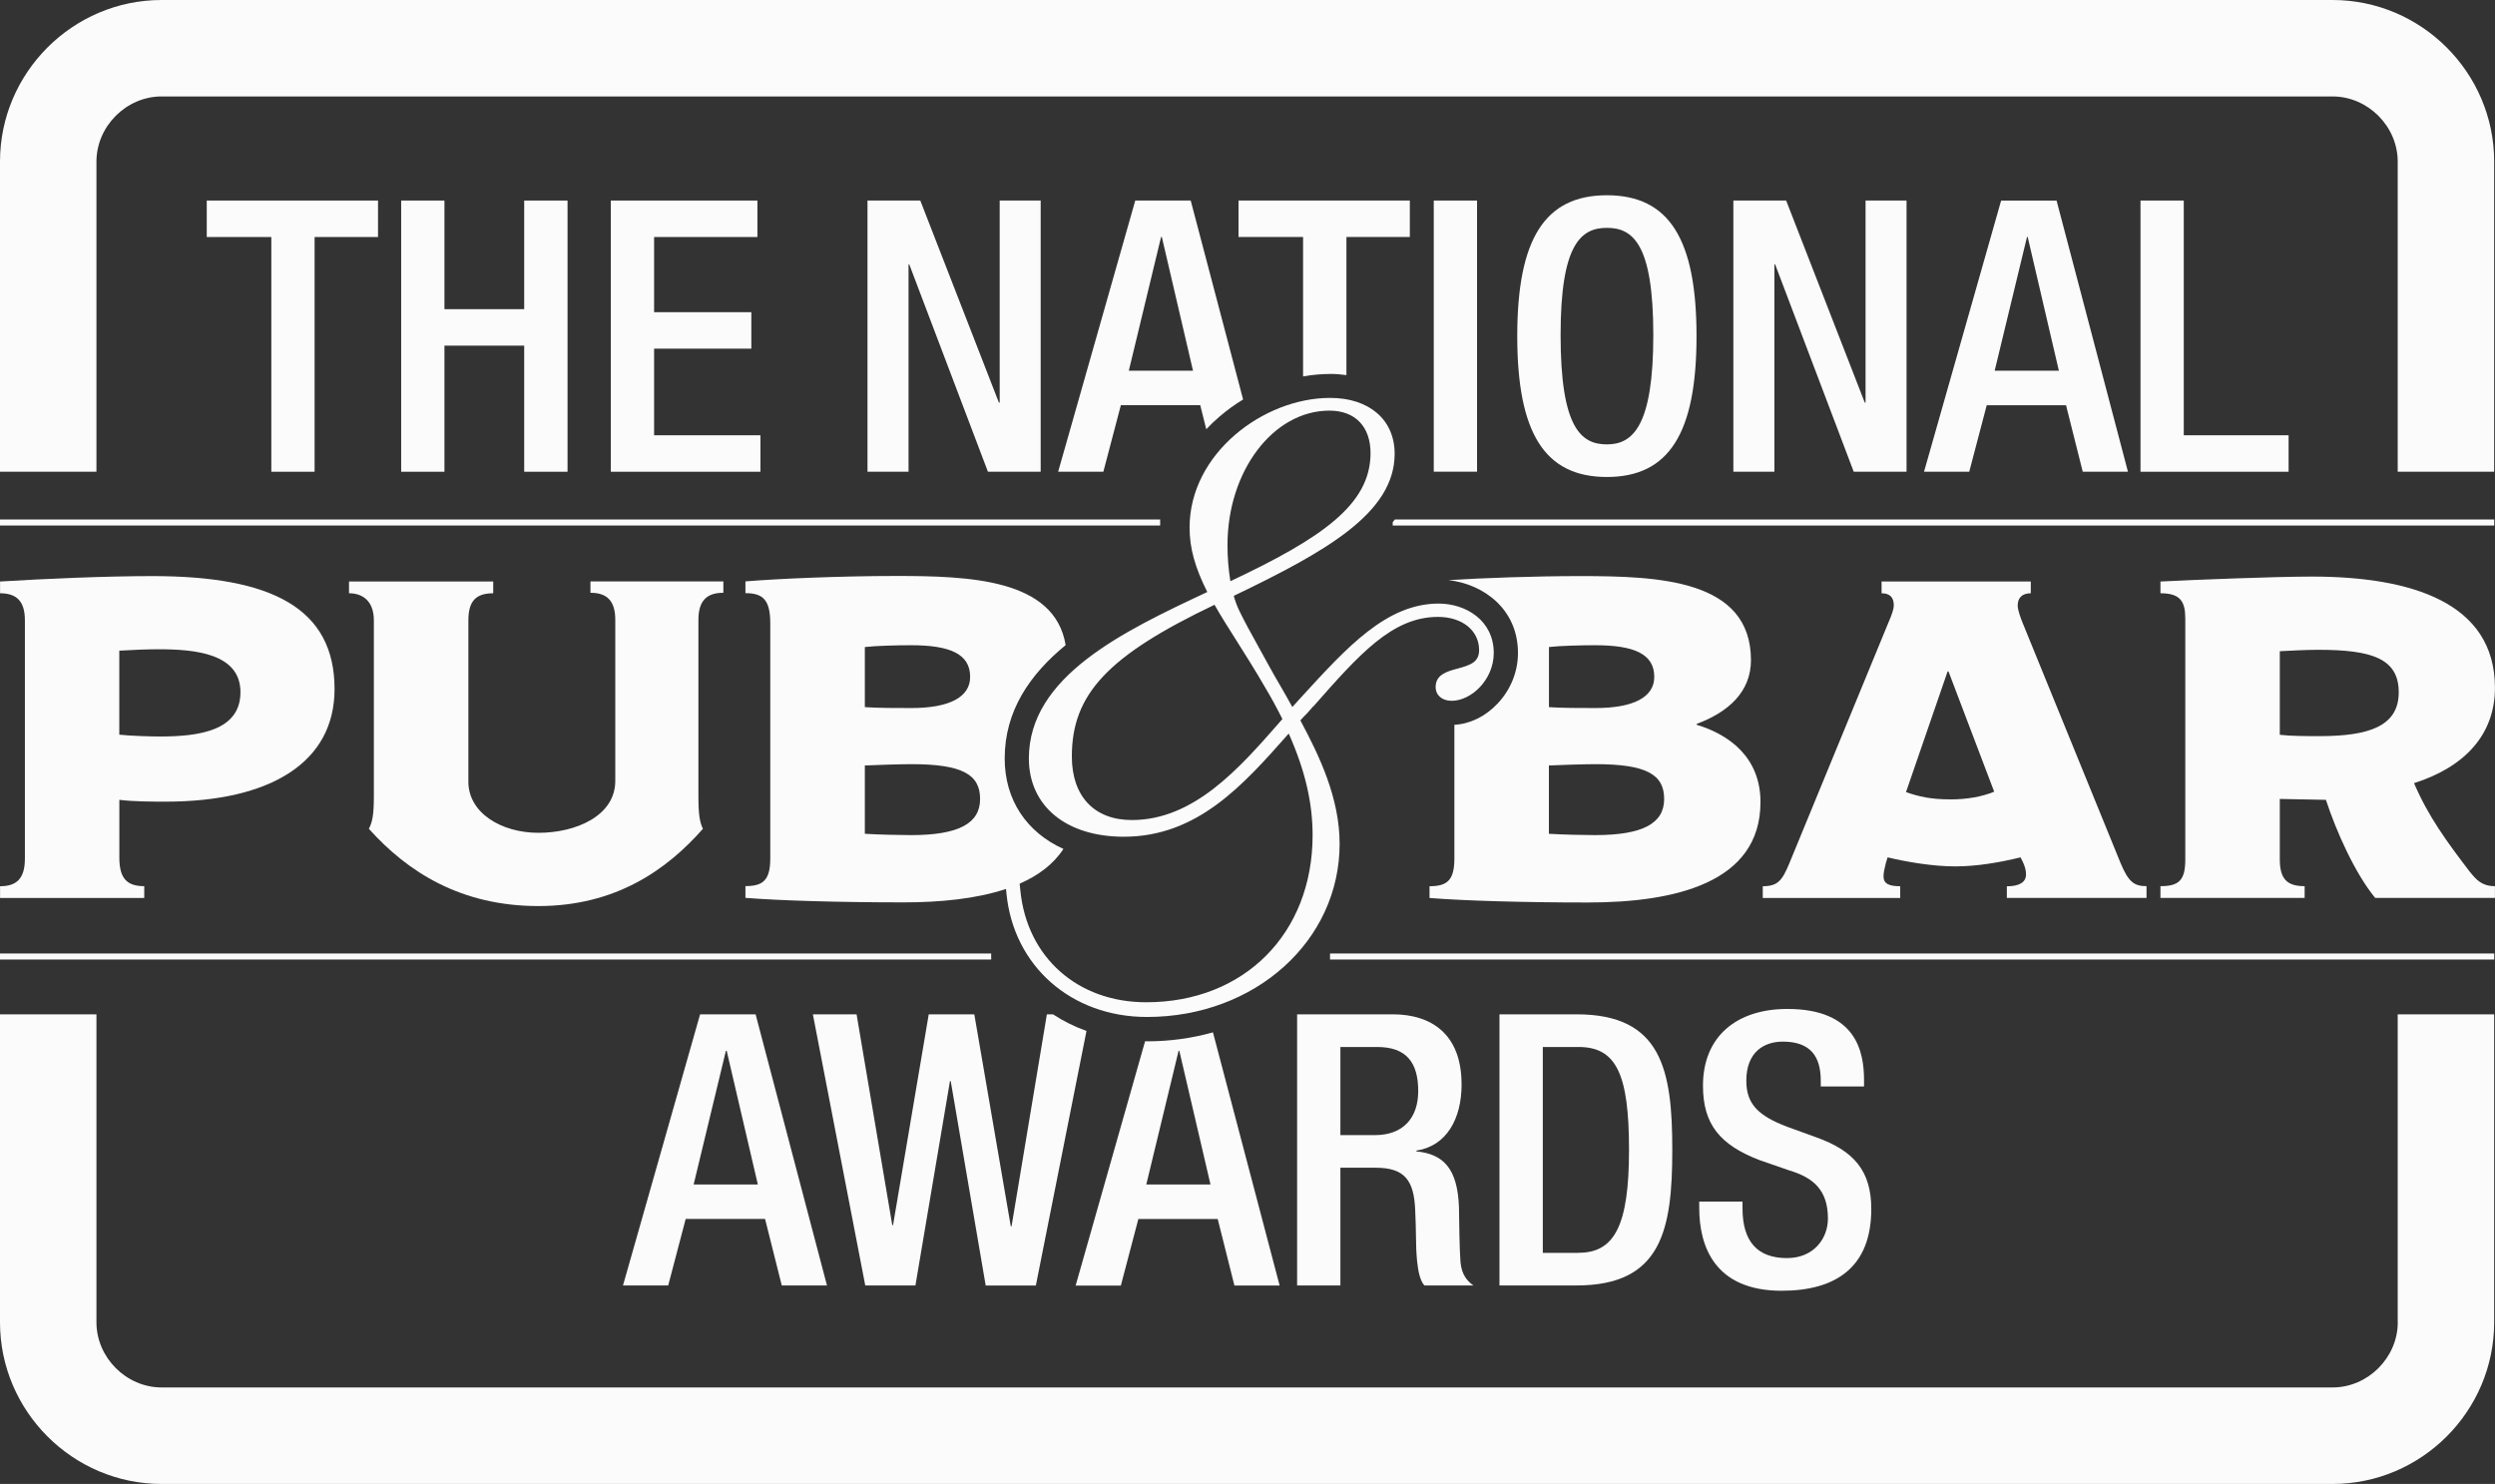 <?xml version="1.0" encoding="UTF-8"?>
<svg id="Layer_1" xmlns="http://www.w3.org/2000/svg" version="1.1" viewBox="0 0 413.9 246.18">
  <rect x="0" y="0" width="413.9" height="246.18" fill="#333333" stroke="none"/>
  <!-- Generator: Adobe Illustrator 29.8.2, SVG Export Plug-In . SVG Version: 2.1.1 Build 3)  -->
  <defs>
    <style>
      .st0 {
        fill: #fbfbfb;
      }
    </style>
  </defs>
  <path class="st0" d="M277.42,190.76c0-13.29-1.76-22.49-15.88-22.49h-12.79v44.98h12.79c14.11,0,15.88-9.2,15.88-22.49ZM261.86,207.84h-5.92v-34.15h5.92c6.24,0,8.38,4.41,8.38,17.07s-2.46,17.07-8.38,17.07Z"/>
  <path class="st0" d="M116.14,168.27l-12.79,44.98h7.5l2.9-11.03h13.17l2.77,11.03h7.5l-11.84-44.98h-9.2ZM115.07,196.5l5.35-22.18h.13l5.17,22.18h-10.65Z"/>
  <path class="st0" d="M281.89,199.33v1.07c0,6.3,2.52,13.73,13.67,13.73,9.07,0,14.87-3.97,14.87-13.55,0-6.24-2.77-9.64-9.14-11.91l-4.85-1.76c-4.79-1.83-6.74-3.78-6.74-7.62,0-4.79,2.96-6.49,6.05-6.49,4.54,0,6.3,2.39,6.3,6.49v.95h7.18v-1.01c0-4.66-1.2-11.85-12.73-11.85-8.38,0-13.99,4.54-13.99,12.73,0,6.43,2.84,9.83,9.39,12.35l4.91,1.7c4.03,1.2,6.43,3.28,6.43,8,0,3.28-2.33,6.55-6.8,6.55-4.91,0-7.37-2.77-7.37-8.25v-1.13h-7.18Z"/>
  <path class="st0" d="M220.66,62.03c.93,0,1.83.08,2.7.2v-22.91h10.52v-6.05h-28.42v6.05h10.71v23.13c1.5-.27,3-.41,4.49-.41Z"/>
  <path class="st0" d="M151.86,213.26l5.73-33.9h.13l5.8,33.9h8.32l8.4-42.23c-1.99-.71-3.85-1.64-5.56-2.76h-1.01l-5.86,35.16h-.13l-6.05-35.16h-7.56l-5.92,34.97h-.13l-5.92-34.97h-7.25l8.69,44.98h8.32Z"/>
  <path class="st0" d="M413.77,86.18h-182.38c-.12.15-.23.29-.35.44v.56h182.73v-1Z"/>
  <path class="st0" d="M332.92,147.01v1.95h23.17v-1.95c-2.1,0-3-.75-4.27-3.75l-16.27-39.9c-.3-.75-.83-2.1-.83-2.92,0-1.27.75-2.02,2.17-2.02v-1.95h-24.75v1.95c1.35,0,2.03.67,2.03,2.02,0,.52-.3,1.5-.9,2.85l-16.42,39.9c-1.2,2.92-1.95,3.83-4.42,3.83v1.95h22.8v-1.95c-1.8,0-2.77-.38-2.77-1.65,0-.52.15-1.27.38-2.17l.3-.97c3.15.75,7.42,1.5,11.25,1.5,3.6,0,7.42-.67,10.8-1.5l.38.75c.38.83.53,1.42.53,2.1,0,1.28-1.12,1.95-3.15,1.95ZM323.47,132.61c-3.15,0-5.1-.45-7.28-1.2l6.9-20.02h.15l7.58,19.95c-2.03.83-4.5,1.28-7.35,1.28Z"/>
  <path class="st0" d="M409.77,144.69c-3.9-5.1-6.97-9.3-9.3-14.77,8.47-2.7,13.42-8.1,13.42-15.82,0-14.17-13.95-18.45-30.37-18.45-5.92,0-19.27.52-25.12.82v1.95c3.3,0,4.12,1.35,4.12,4.2v39.97c0,3.45-1.05,4.42-4.12,4.42v1.95h23.92v-1.95c-2.78,0-4.12-1.05-4.12-4.42v-10.05l7.65.15c1.72,5.25,4.8,12.15,8.17,16.27h19.87v-1.95c-2.17,0-3.08-1.05-4.12-2.33ZM384.8,122.12c-2.03,0-4.72,0-6.6-.22v-13.87c1.72-.08,4.2-.23,6.38-.23,8.85,0,13.35,1.42,13.35,7.05s-4.95,7.27-13.12,7.27Z"/>
  <path class="st0" d="M188.84,202.23h13.17l2.77,11.03h7.5l-11.06-42c-3.44.97-7.11,1.49-10.94,1.49-.11,0-.21-.01-.32-.01l-11.52,40.53h7.5l2.9-11.03ZM195.52,174.32h.12l5.17,22.18h-10.65l5.36-22.18Z"/>
  <path class="st0" d="M397.77,219.36c0,5.86-4.95,10.81-10.81,10.81H26.81c-5.86,0-10.81-4.95-10.81-10.81v-51.09H0v51.09C0,234.11,12.07,246.18,26.81,246.18h360.14c14.75,0,26.81-12.07,26.81-26.81v-51.09h-16v51.09Z"/>
  <rect class="st0" x="220.64" y="158.18" width="193.13" height="1"/>
  <path class="st0" d="M242.46,179.86c0-8.38-5.1-11.59-11.4-11.59h-15.88v44.98h7.18v-19.53h5.86c4.85,0,6.36,2.14,6.55,7.06.06,1.64.13,3.15.13,4.47s.06,2.71.19,4.03c.19,1.76.5,3.15,1.2,3.97h8.13c-.95-.69-1.95-1.7-2.14-3.91-.19-2.71-.19-6.17-.25-9.13-.25-6.3-2.52-8.76-7.06-9.2v-.13c4.98-.76,7.5-5.23,7.5-11.03ZM228.09,188.31h-5.73v-14.62h6.11c4.79,0,6.8,2.52,6.8,7.31,0,4.54-2.58,7.31-7.18,7.31Z"/>
  <polygon class="st0" points="125.65 39.32 125.65 33.27 101.33 33.27 101.33 78.26 126.15 78.26 126.15 72.21 108.51 72.21 108.51 57.84 124.64 57.84 124.64 51.79 108.51 51.79 108.51 39.32 125.65 39.32"/>
  <polygon class="st0" points="165.71 66.79 152.67 33.27 143.91 33.27 143.91 78.26 150.72 78.26 150.72 43.86 150.84 43.86 163.89 78.26 172.64 78.26 172.64 33.27 165.84 33.27 165.84 66.79 165.71 66.79"/>
  <path class="st0" d="M16,26.81c0-5.86,4.95-10.81,10.81-10.81h360.14c5.86,0,10.81,4.95,10.81,10.81v51.44h16V26.81c0-14.75-12.07-26.81-26.81-26.81H26.81C12.07,0,0,12.07,0,26.81v51.44h16V26.81Z"/>
  <polygon class="st0" points="355.09 33.27 355.09 78.26 379.66 78.26 379.66 72.21 362.27 72.21 362.27 33.27 355.09 33.27"/>
  <path class="st0" d="M342.74,67.23l2.77,11.03h7.5l-11.84-44.98h-9.2l-12.79,44.98h7.5l2.9-11.03h13.17ZM336.25,39.32h.13l5.17,22.18h-10.65l5.36-22.18Z"/>
  <path class="st0" d="M188.33,33.27l-12.79,44.98h7.5l2.9-11.03h13.17l1,3.99c.67-.72,1.39-1.41,2.16-2.07,1.24-1.07,2.57-2.03,3.95-2.87l-8.69-33h-9.2ZM187.26,61.5l5.35-22.18h.13l5.17,22.18h-10.65Z"/>
  <polygon class="st0" points="94.15 78.26 94.15 33.27 86.96 33.27 86.96 51.29 73.73 51.29 73.73 33.27 66.55 33.27 66.55 78.26 73.73 78.26 73.73 57.34 86.96 57.34 86.96 78.26 94.15 78.26"/>
  <rect class="st0" y="86.18" width="192.46" height="1"/>
  <polygon class="st0" points="52.19 78.26 52.19 39.32 62.71 39.32 62.71 33.27 34.3 33.27 34.3 39.32 45.01 39.32 45.01 78.26 52.19 78.26"/>
  <path class="st0" d="M292.05,133.06c0-7.35-5.1-11.17-10.58-12.82v-.15c5.25-1.95,9-5.32,9-10.57,0-13.42-15.37-13.95-28.35-13.95-7.53,0-16.08.31-21.82.67,5.85.66,11.52,4.84,11.52,12.08,0,3.1-1.2,6.08-3.37,8.39-2.01,2.14-4.6,3.4-7.18,3.53v22.2c0,3.67-1.27,4.58-4.12,4.58v1.95c5.62.45,15.45.75,26.25.75,14.4,0,28.65-3.23,28.65-16.65ZM256.95,107.34c1.88-.22,5.47-.3,7.65-.3,6.45,0,9.83,1.42,9.83,5.25,0,3.37-3.45,5.17-9.75,5.17-2.1,0-5.85,0-7.72-.15v-9.97ZM256.95,126.99c1.65-.08,5.85-.22,7.72-.22,8.47,0,11.4,1.72,11.4,5.77s-3.52,6-11.47,6c-1.72,0-5.47-.08-7.65-.22v-11.33Z"/>
  <path class="st0" d="M23.92,147.01c-2.85,0-4.12-1.28-4.12-4.72v-9.6c2.4.3,5.85.3,7.65.3,17.55,0,28.05-6.6,28.05-18.67,0-13.42-10.42-18.75-30.22-18.75-7.8,0-18.07.45-25.27.9v1.95c2.85,0,4.12,1.42,4.12,4.5v39.52c0,3.38-1.43,4.58-4.12,4.58v1.95h23.92v-1.95ZM19.8,107.94c2.4-.15,4.8-.23,6.52-.23,6,0,13.57.68,13.57,7.12s-6.97,7.35-13.35,7.35c-1.35,0-4.72-.08-6.75-.3v-13.95Z"/>
  <rect class="st0" y="158.18" width="164.43" height="1"/>
  <path class="st0" d="M120,98.34v-1.88h-22.05v1.88c2.77,0,4.12,1.35,4.12,4.5v26.7c0,5.85-6.6,8.62-12.75,8.62s-11.62-3.3-11.62-8.47v-26.77c0-3.15,1.2-4.5,4.12-4.5v-1.95h-23.92v1.95c2.25,0,4.12,1.27,4.12,4.5v29.17c0,3-.23,4.28-.83,5.4,6.45,7.2,15.3,12.82,28.12,12.82s21.3-6,27.3-12.82c-.52-1.05-.75-2.33-.75-5.4v-29.25c0-3.15,1.35-4.5,4.12-4.5Z"/>
  <polygon class="st0" points="294.48 43.86 307.52 78.26 316.28 78.26 316.28 33.27 309.48 33.27 309.48 66.79 309.35 66.79 296.31 33.27 287.55 33.27 287.55 78.26 294.36 78.26 294.36 43.86 294.48 43.86"/>
  <rect class="st0" x="237.85" y="33.27" width="7.18" height="44.98"/>
  <path class="st0" d="M281.44,55.76c0-16.07-4.54-23.37-14.87-23.37s-14.87,7.31-14.87,23.37,4.54,23.37,14.87,23.37,14.87-7.31,14.87-23.37ZM258.89,55.57c0-15.12,3.4-17.77,7.69-17.77s7.69,2.65,7.69,17.77-3.4,18.15-7.69,18.15-7.69-2.71-7.69-18.15Z"/>
  <path class="st0" d="M217.89,117.18c7.59-8.62,13.08-14.84,20.66-14.84,4.02,0,6.82,2.26,6.82,5.5,0,1.97-1.35,2.48-3.59,3.08-1.7.46-3.62.98-3.62,3.04,0,1.38,1.07,2.3,2.66,2.3,3.23,0,6.98-3.47,6.98-7.94,0-5.37-4.6-8.19-9.14-8.19-8.59,0-15.14,7.16-22.72,15.45l-1.55,1.71c-.67-1.23-1.36-2.42-2.03-3.58-.58-1-1.16-1.99-1.71-3-.64-1.17-1.24-2.25-1.79-3.25-1.34-2.42-2.4-4.33-3.25-6.1-.44-.88-.74-1.8-.94-2.51,15.15-7.29,26.69-13.69,26.69-23.57,0-5.63-4.2-9.27-10.71-9.27-11,0-23.31,9.2-23.31,21.51,0,3.38.88,6.6,2.94,10.69-13.98,6.55-29.6,14.01-29.6,27.61,0,7.89,6.18,12.99,15.75,12.99,12.22,0,19.83-8.61,27.19-16.93l.17-.19c2.7,6.08,3.96,11.45,3.96,16.86,0,16.32-11.35,27.72-27.6,27.72-11.38,0-19.77-7.44-20.88-18.52l-.12-1.15c3.08-1.35,5.61-3.22,7.26-5.77-6.06-2.73-9.74-8.09-9.74-15,0-7.92,4.18-13.94,10.11-18.81-1.81-11.01-16.03-11.47-28.15-11.47-9.07,0-19.65.45-24.97.9v1.95c2.92,0,4.12,1.12,4.12,5.02v39c0,3.67-1.27,4.58-4.12,4.58v1.95c5.62.45,15.45.75,26.25.75,6.04,0,12.03-.58,16.98-2.23l.07.74c1.18,12.07,10.77,20.5,23.31,20.5,17.92,0,31.96-12.61,31.96-28.72,0-7.59-3.33-14.54-6.51-20.48.31-.37.7-.76,1.1-1.16l1.06-1.2ZM220.54,68.12c4.27,0,6.82,2.64,6.82,7.06,0,8.57-8.17,14.12-23.25,21.24-.33-2.05-.48-3.97-.48-5.99,0-12.3,7.59-22.31,16.91-22.31ZM212.18,119.93c-6.62,7.55-14.13,16.11-24.42,16.11-6.23,0-9.95-3.94-9.95-10.55,0-10.34,5.98-16.72,23.67-25.16,1.07,1.89,2.33,3.88,3.66,5.97,1.46,2.31,3.11,4.92,4.77,7.8.93,1.55,1.84,3.21,2.83,5.19l-.56.63ZM143.47,107.34c1.88-.22,5.47-.3,7.65-.3,6.45,0,9.82,1.42,9.82,5.25,0,3.37-3.45,5.17-9.75,5.17-2.1,0-5.85,0-7.72-.15v-9.97ZM151.12,138.54c-1.72,0-5.47-.08-7.65-.22v-11.33c1.65-.08,5.85-.22,7.72-.22,8.47,0,11.4,1.72,11.4,5.77s-3.52,6-11.47,6Z"/>
</svg>